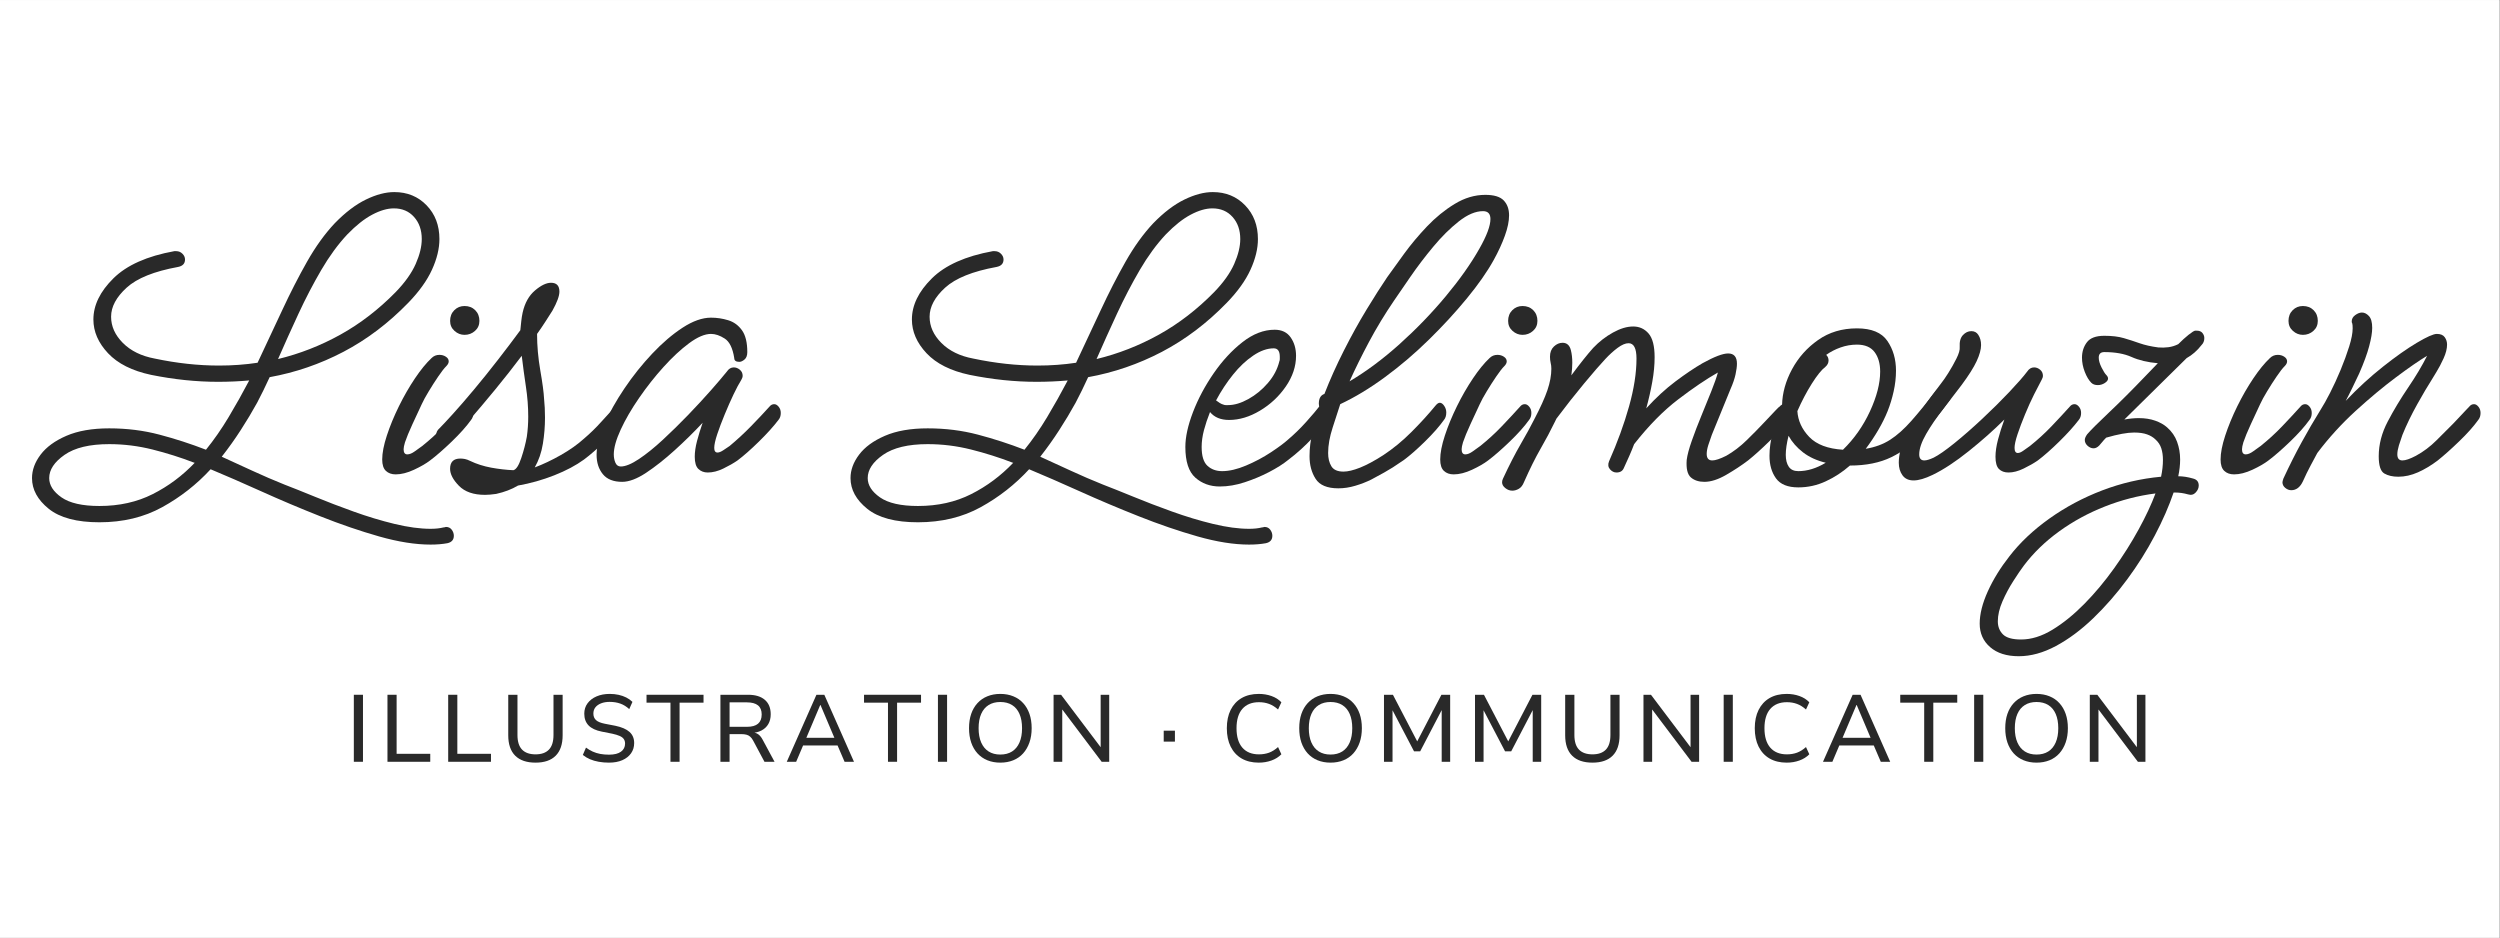 <svg xmlns="http://www.w3.org/2000/svg" xmlns:xlink="http://www.w3.org/1999/xlink" width="1333" viewBox="0 0 999.75 375" height="500" preserveAspectRatio="xMidYMid meet"><rect x="0" y="0" width="999.75" height="375" fill="#808080" stroke="none"/><defs><g></g><clipPath id="effc646d3b"><path d="M 0 0.047 L 999.5 0.047 L 999.5 374.953 L 0 374.953 Z M 0 0.047 " clip-rule="nonzero"></path></clipPath></defs><g clip-path="url(#effc646d3b)"><path fill="#ffffff" d="M 0 0.047 L 999.5 0.047 L 999.5 374.953 L 0 374.953 Z M 0 0.047 " fill-opacity="1" fill-rule="nonzero"></path><path fill="#ffffff" d="M 0 0.047 L 999.5 0.047 L 999.5 374.953 L 0 374.953 Z M 0 0.047 " fill-opacity="1" fill-rule="nonzero"></path></g><g fill="#292929" fill-opacity="1"><g transform="translate(3.318, 191.751)"><g><path d="M 168.875 26.031 C 162.801 26.031 155.953 24.945 148.328 22.781 C 140.703 20.613 132.828 17.914 124.703 14.688 C 116.578 11.469 108.734 8.148 101.172 4.734 C 93.609 1.328 86.852 -1.613 80.906 -4.094 C 75.32 1.977 68.875 7.031 61.562 11.062 C 54.25 15.094 45.879 17.109 36.453 17.109 C 27.398 17.109 20.641 15.312 16.172 11.719 C 11.711 8.125 9.484 4.031 9.484 -0.562 C 9.484 -3.781 10.629 -6.906 12.922 -9.938 C 15.211 -12.977 18.648 -15.488 23.234 -17.469 C 27.828 -19.457 33.535 -20.453 40.359 -20.453 C 47.422 -20.453 54.113 -19.613 60.438 -17.938 C 66.77 -16.27 72.973 -14.258 79.047 -11.906 C 82.266 -15.875 85.301 -20.242 88.156 -25.016 C 91.008 -29.785 93.738 -34.648 96.344 -39.609 C 92.25 -39.242 88.094 -39.062 83.875 -39.062 C 75.195 -39.062 66.27 -39.988 57.094 -41.844 C 49.531 -43.457 43.797 -46.336 39.891 -50.484 C 35.984 -54.641 34.031 -59.141 34.031 -63.984 C 34.031 -69.68 36.695 -75.164 42.031 -80.438 C 47.363 -85.707 55.484 -89.332 66.391 -91.312 L 67.141 -91.312 C 68.129 -91.312 68.961 -90.969 69.641 -90.281 C 70.328 -89.602 70.672 -88.832 70.672 -87.969 C 70.672 -86.352 69.742 -85.363 67.891 -85 C 58.336 -83.258 51.484 -80.5 47.328 -76.719 C 43.18 -72.938 41.109 -69.062 41.109 -65.094 C 41.109 -61.25 42.688 -57.742 45.844 -54.578 C 49.008 -51.422 53.254 -49.348 58.578 -48.359 C 67.391 -46.492 75.945 -45.562 84.25 -45.562 C 89.582 -45.562 94.727 -45.938 99.688 -46.688 C 103.031 -53.75 106.312 -60.75 109.531 -67.688 C 112.758 -74.633 116.078 -81.113 119.484 -87.125 C 122.898 -93.145 126.594 -98.266 130.562 -102.484 C 134.781 -106.816 138.93 -109.973 143.016 -111.953 C 147.109 -113.941 150.891 -114.938 154.359 -114.938 C 159.566 -114.938 163.875 -113.172 167.281 -109.641 C 170.695 -106.109 172.406 -101.613 172.406 -96.156 C 172.406 -92.312 171.41 -88.219 169.422 -83.875 C 167.441 -79.539 164.285 -75.141 159.953 -70.672 C 152.016 -62.492 143.363 -55.953 134 -51.047 C 124.633 -46.148 114.805 -42.773 104.516 -40.922 C 103.648 -39.055 102.812 -37.285 102 -35.609 C 101.195 -33.941 100.363 -32.301 99.5 -30.688 C 97.52 -27.094 95.348 -23.469 92.984 -19.812 C 90.629 -16.156 88.086 -12.586 85.359 -9.109 C 89.453 -7.254 93.578 -5.363 97.734 -3.438 C 101.891 -1.52 106.133 0.305 110.469 2.047 C 113.695 3.285 117.727 4.895 122.562 6.875 C 127.395 8.863 132.57 10.848 138.094 12.828 C 143.613 14.816 149.066 16.461 154.453 17.766 C 159.848 19.066 164.656 19.719 168.875 19.719 C 170.852 19.719 172.586 19.531 174.078 19.156 C 174.328 19.156 174.516 19.125 174.641 19.062 C 174.766 19 174.891 18.969 175.016 18.969 C 176.004 18.969 176.773 19.336 177.328 20.078 C 177.891 20.828 178.172 21.633 178.172 22.5 C 178.172 24.113 177.301 25.109 175.562 25.484 C 173.582 25.848 171.352 26.031 168.875 26.031 Z M 135.578 -98.016 C 131.859 -94.047 128.383 -89.301 125.156 -83.781 C 121.938 -78.27 118.898 -72.441 116.047 -66.297 C 113.203 -60.16 110.477 -54.117 107.875 -48.172 C 116.551 -50.273 124.859 -53.523 132.797 -57.922 C 140.734 -62.328 148.109 -68.004 154.922 -74.953 C 158.641 -78.797 161.305 -82.547 162.922 -86.203 C 164.535 -89.859 165.344 -93.176 165.344 -96.156 C 165.344 -99.75 164.316 -102.691 162.266 -104.984 C 160.223 -107.273 157.531 -108.422 154.188 -108.422 C 151.582 -108.422 148.695 -107.582 145.531 -105.906 C 142.375 -104.238 139.055 -101.609 135.578 -98.016 Z M 16.359 -0.562 C 16.359 2.289 18 4.863 21.281 7.156 C 24.57 9.445 29.629 10.594 36.453 10.594 C 44.391 10.594 51.488 9.008 57.75 5.844 C 64.008 2.688 69.617 -1.492 74.578 -6.703 L 74.391 -6.703 C 68.93 -8.805 63.348 -10.57 57.641 -12 C 51.941 -13.426 46.18 -14.141 40.359 -14.141 C 32.547 -14.141 26.594 -12.711 22.5 -9.859 C 18.406 -7.004 16.359 -3.906 16.359 -0.562 Z M 16.359 -0.562 "></path></g></g></g><g fill="#292929" fill-opacity="1"><g transform="translate(137.594, 191.751)"><g><path d="M 48.172 -57.844 C 46.68 -57.844 45.348 -58.367 44.172 -59.422 C 42.992 -60.473 42.406 -61.805 42.406 -63.422 C 42.406 -65.16 42.961 -66.586 44.078 -67.703 C 45.191 -68.816 46.555 -69.375 48.172 -69.375 C 49.91 -69.375 51.336 -68.816 52.453 -67.703 C 53.566 -66.586 54.125 -65.16 54.125 -63.422 C 54.125 -61.805 53.535 -60.473 52.359 -59.422 C 51.18 -58.367 49.785 -57.844 48.172 -57.844 Z M 20.641 -2.047 C 19.023 -2.047 17.723 -2.508 16.734 -3.438 C 15.742 -4.363 15.25 -5.883 15.25 -8 C 15.25 -10.602 15.867 -13.797 17.109 -17.578 C 18.348 -21.359 19.957 -25.266 21.938 -29.297 C 23.926 -33.328 26.066 -37.047 28.359 -40.453 C 30.648 -43.859 32.852 -46.555 34.969 -48.547 C 35.832 -49.41 36.883 -49.844 38.125 -49.844 C 39.113 -49.844 39.977 -49.594 40.719 -49.094 C 41.469 -48.602 41.844 -47.984 41.844 -47.234 C 41.844 -46.617 41.535 -46 40.922 -45.375 C 40.047 -44.508 38.957 -43.113 37.656 -41.188 C 36.352 -39.27 35.082 -37.285 33.844 -35.234 C 32.602 -33.191 31.676 -31.488 31.062 -30.125 C 29.945 -27.77 28.707 -25.102 27.344 -22.125 C 25.977 -19.156 24.984 -16.738 24.359 -14.875 C 23.992 -13.633 23.812 -12.707 23.812 -12.094 C 23.812 -10.727 24.305 -10.047 25.297 -10.047 C 26.16 -10.047 27.148 -10.445 28.266 -11.25 C 29.379 -12.062 30.375 -12.773 31.25 -13.391 C 34.344 -15.867 37.223 -18.504 39.891 -21.297 C 42.555 -24.086 45.004 -26.723 47.234 -29.203 C 47.734 -29.816 48.352 -30.125 49.094 -30.125 C 49.719 -30.125 50.305 -29.781 50.859 -29.094 C 51.422 -28.414 51.703 -27.582 51.703 -26.594 C 51.703 -25.477 51.395 -24.551 50.781 -23.812 C 48.914 -21.207 46.336 -18.32 43.047 -15.156 C 39.766 -12 36.883 -9.488 34.406 -7.625 C 32.789 -6.383 30.648 -5.145 27.984 -3.906 C 25.316 -2.664 22.867 -2.047 20.641 -2.047 Z M 20.641 -2.047 "></path></g></g></g><g fill="#292929" fill-opacity="1"><g transform="translate(171.256, 191.751)"><g><path d="M 22.688 6.141 C 18.102 6.141 14.629 4.93 12.266 2.516 C 9.91 0.098 8.734 -2.164 8.734 -4.281 C 8.734 -7.008 10.098 -8.375 12.828 -8.375 C 13.453 -8.375 14.07 -8.312 14.688 -8.188 C 15.312 -8.062 15.992 -7.812 16.734 -7.438 C 19.336 -6.195 22.156 -5.297 25.188 -4.734 C 28.227 -4.18 31.176 -3.844 34.031 -3.719 C 35.145 -3.969 36.195 -5.578 37.188 -8.547 C 38.188 -11.523 38.93 -14.379 39.422 -17.109 C 39.797 -19.711 39.984 -22.379 39.984 -25.109 C 39.984 -29.078 39.672 -33.102 39.047 -37.188 C 38.43 -41.281 37.879 -45.375 37.391 -49.469 C 34.035 -45.008 30.5 -40.516 26.781 -35.984 C 23.062 -31.461 19.586 -27.344 16.359 -23.625 C 13.141 -19.906 10.414 -17.051 8.188 -15.062 C 7.688 -14.57 7.066 -14.328 6.328 -14.328 C 5.453 -14.328 4.703 -14.664 4.078 -15.344 C 3.461 -16.02 3.156 -16.797 3.156 -17.672 C 3.156 -18.785 3.594 -19.711 4.469 -20.453 C 5.582 -21.566 7.379 -23.488 9.859 -26.219 C 12.336 -28.945 15.156 -32.203 18.312 -35.984 C 21.477 -39.766 24.672 -43.734 27.891 -47.891 C 31.117 -52.047 34.098 -55.984 36.828 -59.703 C 36.953 -60.941 37.078 -62.148 37.203 -63.328 C 37.328 -64.504 37.508 -65.648 37.75 -66.766 C 38.625 -70.609 40.27 -73.551 42.688 -75.594 C 45.102 -77.645 47.238 -78.672 49.094 -78.672 C 51.332 -78.672 52.453 -77.492 52.453 -75.141 C 52.453 -73.398 51.52 -70.859 49.656 -67.516 C 48.789 -66.148 47.859 -64.691 46.859 -63.141 C 45.867 -61.586 44.754 -59.945 43.516 -58.219 C 43.516 -53.5 43.945 -48.629 44.812 -43.609 C 45.688 -38.586 46.188 -34.836 46.312 -32.359 C 46.438 -31.117 46.531 -29.879 46.594 -28.641 C 46.656 -27.398 46.688 -26.098 46.688 -24.734 C 46.688 -21.266 46.406 -17.789 45.844 -14.312 C 45.289 -10.844 44.207 -7.68 42.594 -4.828 C 45.938 -6.078 49.406 -7.723 53 -9.766 C 56.602 -11.805 59.707 -14.004 62.312 -16.359 C 64.789 -18.473 67.082 -20.707 69.188 -23.062 C 71.289 -25.414 73.273 -27.586 75.141 -29.578 C 75.629 -30.191 76.25 -30.5 77 -30.5 C 77.613 -30.5 78.195 -30.156 78.75 -29.469 C 79.312 -28.789 79.594 -27.957 79.594 -26.969 C 79.594 -25.852 79.285 -24.922 78.672 -24.172 C 76.805 -21.566 74.234 -18.68 70.953 -15.516 C 67.672 -12.359 64.789 -9.852 62.312 -8 C 59.082 -5.645 55.109 -3.535 50.391 -1.672 C 45.68 0.18 40.848 1.547 35.891 2.422 C 33.41 3.91 30.5 5.023 27.156 5.766 C 26.289 5.891 25.484 5.984 24.734 6.047 C 23.992 6.109 23.312 6.141 22.688 6.141 Z M 22.688 6.141 "></path></g></g></g><g fill="#292929" fill-opacity="1"><g transform="translate(232.814, 191.751)"><g><path d="M 16 0.938 C 12.52 0.938 9.941 -0.082 8.266 -2.125 C 6.598 -4.176 5.766 -6.754 5.766 -9.859 C 5.766 -13.328 6.785 -17.383 8.828 -22.031 C 10.879 -26.688 13.578 -31.492 16.922 -36.453 C 20.273 -41.41 23.961 -46.023 27.984 -50.297 C 32.016 -54.578 36.078 -58.051 40.172 -60.719 C 44.266 -63.383 48.047 -64.719 51.516 -64.719 C 53.867 -64.719 56.16 -64.375 58.391 -63.688 C 60.629 -63.008 62.461 -61.676 63.891 -59.688 C 65.316 -57.707 66.031 -54.797 66.031 -50.953 C 66.031 -49.586 65.656 -48.594 64.906 -47.969 C 64.164 -47.352 63.484 -47.047 62.859 -47.047 C 61.492 -47.047 60.812 -47.547 60.812 -48.547 C 60.195 -52.516 58.926 -55.117 57 -56.359 C 55.082 -57.598 53.254 -58.219 51.516 -58.219 C 49.035 -58.219 46.117 -56.977 42.766 -54.5 C 39.422 -52.02 36.016 -48.859 32.547 -45.016 C 29.078 -41.172 25.82 -37.047 22.781 -32.641 C 19.738 -28.234 17.285 -24.016 15.422 -19.984 C 13.566 -15.961 12.641 -12.648 12.641 -10.047 C 12.641 -8.805 12.859 -7.688 13.297 -6.688 C 13.734 -5.695 14.445 -5.203 15.438 -5.203 C 17.289 -5.203 19.707 -6.191 22.688 -8.172 C 25.664 -10.16 28.859 -12.734 32.266 -15.891 C 35.68 -19.055 39.062 -22.375 42.406 -25.844 C 45.75 -29.32 48.785 -32.609 51.516 -35.703 C 54.242 -38.805 56.352 -41.285 57.844 -43.141 C 58.582 -44.266 59.508 -44.828 60.625 -44.828 C 61.5 -44.828 62.305 -44.516 63.047 -43.891 C 63.797 -43.273 64.172 -42.469 64.172 -41.469 C 64.172 -40.977 63.984 -40.422 63.609 -39.797 C 62.742 -38.43 61.719 -36.508 60.531 -34.031 C 59.352 -31.551 58.176 -28.883 57 -26.031 C 55.82 -23.188 54.828 -20.551 54.016 -18.125 C 53.211 -15.707 52.812 -13.879 52.812 -12.641 C 52.812 -11.398 53.25 -10.781 54.125 -10.781 C 54.738 -10.781 55.508 -11.086 56.438 -11.703 C 57.375 -12.328 58.211 -12.891 58.953 -13.391 C 61.93 -15.867 64.785 -18.504 67.516 -21.297 C 70.242 -24.086 72.723 -26.723 74.953 -29.203 C 75.453 -29.816 76.07 -30.125 76.812 -30.125 C 77.426 -30.125 78.016 -29.781 78.578 -29.094 C 79.141 -28.414 79.422 -27.582 79.422 -26.594 C 79.422 -25.477 79.109 -24.551 78.484 -23.812 C 76.504 -21.207 73.898 -18.32 70.672 -15.156 C 67.453 -12 64.602 -9.488 62.125 -7.625 C 60.508 -6.508 58.613 -5.426 56.438 -4.375 C 54.27 -3.32 52.195 -2.797 50.219 -2.797 C 48.727 -2.797 47.488 -3.258 46.5 -4.188 C 45.508 -5.113 45.016 -6.754 45.016 -9.109 C 45.016 -10.973 45.32 -13.082 45.938 -15.438 C 46.562 -17.789 47.305 -20.207 48.172 -22.688 C 44.703 -18.969 40.984 -15.312 37.016 -11.719 C 33.047 -8.125 29.234 -5.113 25.578 -2.688 C 21.922 -0.27 18.727 0.938 16 0.938 Z M 16 0.938 "></path></g></g></g><g fill="#292929" fill-opacity="1"><g transform="translate(294.187, 191.751)"><g></g></g></g><g fill="#292929" fill-opacity="1"><g transform="translate(330.638, 191.751)"><g><path d="M 168.875 26.031 C 162.801 26.031 155.953 24.945 148.328 22.781 C 140.703 20.613 132.828 17.914 124.703 14.688 C 116.578 11.469 108.734 8.148 101.172 4.734 C 93.609 1.328 86.852 -1.613 80.906 -4.094 C 75.32 1.977 68.875 7.031 61.562 11.062 C 54.25 15.094 45.879 17.109 36.453 17.109 C 27.398 17.109 20.641 15.312 16.172 11.719 C 11.711 8.125 9.484 4.031 9.484 -0.562 C 9.484 -3.781 10.629 -6.906 12.922 -9.938 C 15.211 -12.977 18.648 -15.488 23.234 -17.469 C 27.828 -19.457 33.535 -20.453 40.359 -20.453 C 47.422 -20.453 54.113 -19.613 60.438 -17.938 C 66.77 -16.27 72.973 -14.258 79.047 -11.906 C 82.266 -15.875 85.301 -20.242 88.156 -25.016 C 91.008 -29.785 93.738 -34.648 96.344 -39.609 C 92.25 -39.242 88.094 -39.062 83.875 -39.062 C 75.195 -39.062 66.27 -39.988 57.094 -41.844 C 49.531 -43.457 43.797 -46.336 39.891 -50.484 C 35.984 -54.641 34.031 -59.141 34.031 -63.984 C 34.031 -69.68 36.695 -75.164 42.031 -80.438 C 47.363 -85.707 55.484 -89.332 66.391 -91.312 L 67.141 -91.312 C 68.129 -91.312 68.961 -90.969 69.641 -90.281 C 70.328 -89.602 70.672 -88.832 70.672 -87.969 C 70.672 -86.352 69.742 -85.363 67.891 -85 C 58.336 -83.258 51.484 -80.5 47.328 -76.719 C 43.18 -72.938 41.109 -69.062 41.109 -65.094 C 41.109 -61.25 42.688 -57.742 45.844 -54.578 C 49.008 -51.422 53.254 -49.348 58.578 -48.359 C 67.391 -46.492 75.945 -45.562 84.25 -45.562 C 89.582 -45.562 94.727 -45.938 99.688 -46.688 C 103.031 -53.75 106.312 -60.75 109.531 -67.688 C 112.758 -74.633 116.078 -81.113 119.484 -87.125 C 122.898 -93.145 126.594 -98.266 130.562 -102.484 C 134.781 -106.816 138.93 -109.973 143.016 -111.953 C 147.109 -113.941 150.891 -114.938 154.359 -114.938 C 159.566 -114.938 163.875 -113.172 167.281 -109.641 C 170.695 -106.109 172.406 -101.613 172.406 -96.156 C 172.406 -92.312 171.41 -88.219 169.422 -83.875 C 167.441 -79.539 164.285 -75.141 159.953 -70.672 C 152.016 -62.492 143.363 -55.953 134 -51.047 C 124.633 -46.148 114.805 -42.773 104.516 -40.922 C 103.648 -39.055 102.812 -37.285 102 -35.609 C 101.195 -33.941 100.363 -32.301 99.5 -30.688 C 97.52 -27.094 95.348 -23.469 92.984 -19.812 C 90.629 -16.156 88.086 -12.586 85.359 -9.109 C 89.453 -7.254 93.578 -5.363 97.734 -3.438 C 101.891 -1.52 106.133 0.305 110.469 2.047 C 113.695 3.285 117.727 4.895 122.562 6.875 C 127.395 8.863 132.57 10.848 138.094 12.828 C 143.613 14.816 149.066 16.461 154.453 17.766 C 159.848 19.066 164.656 19.719 168.875 19.719 C 170.852 19.719 172.586 19.531 174.078 19.156 C 174.328 19.156 174.516 19.125 174.641 19.062 C 174.766 19 174.891 18.969 175.016 18.969 C 176.004 18.969 176.773 19.336 177.328 20.078 C 177.891 20.828 178.172 21.633 178.172 22.5 C 178.172 24.113 177.301 25.109 175.562 25.484 C 173.582 25.848 171.352 26.031 168.875 26.031 Z M 135.578 -98.016 C 131.859 -94.047 128.383 -89.301 125.156 -83.781 C 121.938 -78.27 118.898 -72.441 116.047 -66.297 C 113.203 -60.16 110.477 -54.117 107.875 -48.172 C 116.551 -50.273 124.859 -53.523 132.797 -57.922 C 140.734 -62.328 148.109 -68.004 154.922 -74.953 C 158.641 -78.797 161.305 -82.547 162.922 -86.203 C 164.535 -89.859 165.344 -93.176 165.344 -96.156 C 165.344 -99.75 164.316 -102.691 162.266 -104.984 C 160.223 -107.273 157.531 -108.422 154.188 -108.422 C 151.582 -108.422 148.695 -107.582 145.531 -105.906 C 142.375 -104.238 139.055 -101.609 135.578 -98.016 Z M 16.359 -0.562 C 16.359 2.289 18 4.863 21.281 7.156 C 24.57 9.445 29.629 10.594 36.453 10.594 C 44.391 10.594 51.488 9.008 57.75 5.844 C 64.008 2.688 69.617 -1.492 74.578 -6.703 L 74.391 -6.703 C 68.93 -8.805 63.348 -10.57 57.641 -12 C 51.941 -13.426 46.18 -14.141 40.359 -14.141 C 32.547 -14.141 26.594 -12.711 22.5 -9.859 C 18.406 -7.004 16.359 -3.906 16.359 -0.562 Z M 16.359 -0.562 "></path></g></g></g><g fill="#292929" fill-opacity="1"><g transform="translate(464.914, 191.751)"><g><path d="M 22.875 2.797 C 19.031 2.797 15.773 1.617 13.109 -0.734 C 10.441 -3.098 9.109 -7.191 9.109 -13.016 C 9.109 -16.984 10.129 -21.633 12.172 -26.969 C 14.223 -32.301 16.984 -37.477 20.453 -42.5 C 23.93 -47.52 27.773 -51.672 31.984 -54.953 C 36.203 -58.242 40.484 -59.891 44.828 -59.891 C 47.672 -59.891 49.805 -58.863 51.234 -56.812 C 52.66 -54.77 53.375 -52.32 53.375 -49.469 C 53.375 -45.25 52.008 -41.156 49.281 -37.188 C 46.551 -33.227 43.109 -30.008 38.953 -27.531 C 34.805 -25.051 30.688 -23.812 26.594 -23.812 C 23.25 -23.812 20.707 -24.863 18.969 -26.969 C 17.977 -24.488 17.172 -22.07 16.547 -19.719 C 15.93 -17.363 15.625 -15.129 15.625 -13.016 C 15.625 -9.422 16.395 -6.91 17.938 -5.484 C 19.488 -4.055 21.445 -3.344 23.812 -3.344 C 26.656 -3.344 29.844 -4.086 33.375 -5.578 C 36.914 -7.066 40.234 -8.832 43.328 -10.875 C 46.43 -12.926 48.727 -14.633 50.219 -16 C 52.695 -18.102 55.082 -20.426 57.375 -22.969 C 59.664 -25.508 61.68 -27.895 63.422 -30.125 C 64.035 -30.875 64.719 -31.25 65.469 -31.25 C 66.207 -31.25 66.852 -30.906 67.406 -30.219 C 67.969 -29.539 68.25 -28.707 68.25 -27.719 C 68.25 -26.844 67.941 -25.973 67.328 -25.109 C 65.336 -22.629 62.883 -19.805 59.969 -16.641 C 57.062 -13.484 53.812 -10.539 50.219 -7.812 C 48.227 -6.195 45.68 -4.582 42.578 -2.969 C 39.484 -1.363 36.234 -0.004 32.828 1.109 C 29.422 2.234 26.102 2.797 22.875 2.797 Z M 26.219 -29.75 C 28.695 -29.75 31.395 -30.555 34.312 -32.172 C 37.227 -33.785 39.832 -35.926 42.125 -38.594 C 44.414 -41.258 45.938 -44.141 46.688 -47.234 C 46.812 -47.484 46.875 -47.797 46.875 -48.172 C 46.875 -48.547 46.875 -48.852 46.875 -49.094 C 46.875 -51.332 46.066 -52.453 44.453 -52.453 C 41.848 -52.453 39.117 -51.488 36.266 -49.562 C 33.41 -47.645 30.711 -45.102 28.172 -41.938 C 25.629 -38.781 23.367 -35.344 21.391 -31.625 C 21.879 -31.25 22.375 -30.906 22.875 -30.594 C 23.375 -30.281 23.867 -30.062 24.359 -29.938 C 24.609 -29.812 24.922 -29.75 25.297 -29.75 C 25.672 -29.75 25.977 -29.75 26.219 -29.75 Z M 26.219 -29.75 "></path></g></g></g><g fill="#292929" fill-opacity="1"><g transform="translate(514.384, 191.751)"><g><path d="M 20.828 3.531 C 16.367 3.531 13.332 2.258 11.719 -0.281 C 10.102 -2.82 9.297 -5.828 9.297 -9.297 C 9.297 -12.523 9.695 -15.781 10.5 -19.062 C 11.312 -22.344 12.086 -25.102 12.828 -27.344 C 12.953 -27.832 13.141 -28.328 13.391 -28.828 C 13.141 -29.203 13.016 -29.695 13.016 -30.312 C 13.016 -32.426 13.758 -33.727 15.25 -34.219 C 17.477 -39.926 20.082 -45.723 23.062 -51.609 C 26.039 -57.492 29.078 -62.977 32.172 -68.062 C 35.273 -73.156 38.004 -77.438 40.359 -80.906 C 42.211 -83.508 44.473 -86.641 47.141 -90.297 C 49.805 -93.953 52.844 -97.578 56.25 -101.172 C 59.664 -104.766 63.359 -107.77 67.328 -110.188 C 71.297 -112.613 75.383 -113.828 79.594 -113.828 C 83.07 -113.828 85.523 -113.082 86.953 -111.594 C 88.379 -110.102 89.094 -108.117 89.094 -105.641 C 89.094 -103.285 88.531 -100.555 87.406 -97.453 C 86.289 -94.359 84.805 -91.133 82.953 -87.781 C 80.348 -83.07 76.75 -77.926 72.156 -72.344 C 67.57 -66.77 62.488 -61.254 56.906 -55.797 C 51.332 -50.336 45.504 -45.375 39.422 -40.906 C 33.348 -36.445 27.398 -32.852 21.578 -30.125 C 20.828 -27.77 19.832 -24.703 18.594 -20.922 C 17.352 -17.141 16.734 -13.695 16.734 -10.594 C 16.734 -8.488 17.164 -6.723 18.031 -5.297 C 18.906 -3.867 20.52 -3.156 22.875 -3.156 C 24.613 -3.156 26.816 -3.68 29.484 -4.734 C 32.148 -5.797 35.219 -7.441 38.688 -9.672 C 42.656 -12.273 46.438 -15.375 50.031 -18.969 C 53.625 -22.562 56.848 -26.098 59.703 -29.578 C 60.316 -30.316 60.875 -30.688 61.375 -30.688 C 62 -30.688 62.586 -30.281 63.141 -29.469 C 63.703 -28.664 63.984 -27.77 63.984 -26.781 C 63.984 -25.539 63.672 -24.551 63.047 -23.812 C 61.191 -21.207 58.68 -18.352 55.516 -15.25 C 52.359 -12.145 49.535 -9.664 47.047 -7.812 C 45.805 -6.945 44.316 -5.953 42.578 -4.828 C 40.848 -3.711 38 -2.102 34.031 0 C 32.051 0.988 29.91 1.82 27.609 2.5 C 25.316 3.188 23.055 3.531 20.828 3.531 Z M 43.141 -71.609 C 39.422 -66.148 36.07 -60.629 33.094 -55.047 C 30.125 -49.473 27.523 -44.207 25.297 -39.25 C 31.992 -43.207 38.688 -48.191 45.375 -54.203 C 52.07 -60.223 58.207 -66.582 63.781 -73.281 C 69.363 -79.977 73.832 -86.301 77.188 -92.25 C 80.156 -97.457 81.641 -101.426 81.641 -104.156 C 81.641 -106.258 80.648 -107.312 78.672 -107.312 C 75.691 -107.312 72.469 -105.945 69 -103.219 C 65.531 -100.488 62.117 -97.109 58.766 -93.078 C 55.422 -89.055 52.383 -85.062 49.656 -81.094 C 46.926 -77.125 44.754 -73.961 43.141 -71.609 Z M 43.141 -71.609 "></path></g></g></g><g fill="#292929" fill-opacity="1"><g transform="translate(560.693, 191.751)"><g><path d="M 48.172 -57.844 C 46.68 -57.844 45.348 -58.367 44.172 -59.422 C 42.992 -60.473 42.406 -61.805 42.406 -63.422 C 42.406 -65.16 42.961 -66.586 44.078 -67.703 C 45.191 -68.816 46.555 -69.375 48.172 -69.375 C 49.91 -69.375 51.336 -68.816 52.453 -67.703 C 53.566 -66.586 54.125 -65.16 54.125 -63.422 C 54.125 -61.805 53.535 -60.473 52.359 -59.422 C 51.18 -58.367 49.785 -57.844 48.172 -57.844 Z M 20.641 -2.047 C 19.023 -2.047 17.723 -2.508 16.734 -3.438 C 15.742 -4.363 15.25 -5.883 15.25 -8 C 15.25 -10.602 15.867 -13.797 17.109 -17.578 C 18.348 -21.359 19.957 -25.266 21.938 -29.297 C 23.926 -33.328 26.066 -37.047 28.359 -40.453 C 30.648 -43.859 32.852 -46.555 34.969 -48.547 C 35.832 -49.41 36.883 -49.844 38.125 -49.844 C 39.113 -49.844 39.977 -49.594 40.719 -49.094 C 41.469 -48.602 41.844 -47.984 41.844 -47.234 C 41.844 -46.617 41.535 -46 40.922 -45.375 C 40.047 -44.508 38.957 -43.113 37.656 -41.188 C 36.352 -39.27 35.082 -37.285 33.844 -35.234 C 32.602 -33.191 31.676 -31.488 31.062 -30.125 C 29.945 -27.77 28.707 -25.102 27.344 -22.125 C 25.977 -19.156 24.984 -16.738 24.359 -14.875 C 23.992 -13.633 23.812 -12.707 23.812 -12.094 C 23.812 -10.727 24.305 -10.047 25.297 -10.047 C 26.16 -10.047 27.148 -10.445 28.266 -11.25 C 29.379 -12.062 30.375 -12.773 31.25 -13.391 C 34.344 -15.867 37.223 -18.504 39.891 -21.297 C 42.555 -24.086 45.004 -26.723 47.234 -29.203 C 47.734 -29.816 48.352 -30.125 49.094 -30.125 C 49.719 -30.125 50.305 -29.781 50.859 -29.094 C 51.422 -28.414 51.703 -27.582 51.703 -26.594 C 51.703 -25.477 51.395 -24.551 50.781 -23.812 C 48.914 -21.207 46.336 -18.32 43.047 -15.156 C 39.766 -12 36.883 -9.488 34.406 -7.625 C 32.789 -6.383 30.648 -5.145 27.984 -3.906 C 25.316 -2.664 22.867 -2.047 20.641 -2.047 Z M 20.641 -2.047 "></path></g></g></g><g fill="#292929" fill-opacity="1"><g transform="translate(594.354, 191.751)"><g><path d="M 10.422 4.469 C 9.422 4.469 8.488 4.125 7.625 3.438 C 6.758 2.758 6.328 1.984 6.328 1.109 C 6.328 0.867 6.359 0.625 6.422 0.375 C 6.484 0.125 6.578 -0.125 6.703 -0.375 C 9.18 -5.707 11.535 -10.297 13.766 -14.141 C 15.992 -17.984 17.789 -21.266 19.156 -23.984 C 21.633 -28.703 23.398 -32.609 24.453 -35.703 C 25.504 -38.805 26.031 -41.66 26.031 -44.266 C 26.031 -45.129 25.938 -45.93 25.75 -46.672 C 25.57 -47.422 25.484 -48.227 25.484 -49.094 C 25.484 -50.832 26.008 -52.195 27.062 -53.188 C 28.113 -54.176 29.258 -54.672 30.5 -54.672 C 32.238 -54.672 33.352 -53.68 33.844 -51.703 C 34.219 -50.211 34.406 -48.539 34.406 -46.688 C 34.406 -45.938 34.375 -45.129 34.312 -44.266 C 34.25 -43.398 34.156 -42.531 34.031 -41.656 C 35.77 -44.008 37.383 -46.117 38.875 -47.984 C 40.363 -49.848 41.664 -51.398 42.781 -52.641 C 45.133 -55.117 47.766 -57.16 50.672 -58.766 C 53.586 -60.379 56.285 -61.188 58.766 -61.188 C 61.242 -61.188 63.289 -60.254 64.906 -58.391 C 66.52 -56.535 67.328 -53.375 67.328 -48.906 C 67.328 -45.812 67.016 -42.523 66.391 -39.047 C 65.773 -35.578 64.973 -32.047 63.984 -28.453 C 67.828 -32.672 71.727 -36.266 75.688 -39.234 C 79.656 -42.211 83.254 -44.633 86.484 -46.5 C 91.191 -49.102 94.602 -50.406 96.719 -50.406 C 99.07 -50.406 100.25 -49.039 100.25 -46.312 C 100.25 -45.195 100.062 -43.77 99.688 -42.031 C 99.312 -40.289 98.629 -38.305 97.641 -36.078 L 90.203 -17.859 C 89.703 -16.492 89.234 -15.129 88.797 -13.766 C 88.367 -12.398 88.156 -11.223 88.156 -10.234 C 88.156 -8.492 88.898 -7.625 90.391 -7.625 C 91.629 -7.625 93.488 -8.242 95.969 -9.484 C 98.82 -11.098 101.551 -13.176 104.156 -15.719 C 106.758 -18.258 108.926 -20.457 110.656 -22.312 C 110.781 -22.438 111.367 -23.055 112.422 -24.172 C 113.484 -25.297 114.539 -26.414 115.594 -27.531 C 116.645 -28.645 117.234 -29.203 117.359 -29.203 C 117.848 -29.816 118.469 -30.125 119.219 -30.125 C 119.832 -30.125 120.414 -29.781 120.969 -29.094 C 121.531 -28.414 121.812 -27.582 121.812 -26.594 C 121.812 -25.477 121.504 -24.551 120.891 -23.812 C 118.91 -21.207 116.336 -18.352 113.172 -15.25 C 110.004 -12.145 107.18 -9.602 104.703 -7.625 C 102.098 -5.645 99.18 -3.723 95.953 -1.859 C 92.734 0.004 89.828 0.938 87.234 0.938 C 84.992 0.938 83.191 0.348 81.828 -0.828 C 80.461 -2.016 79.906 -4.344 80.156 -7.812 C 80.406 -9.789 81.086 -12.359 82.203 -15.516 C 83.316 -18.68 84.586 -22 86.016 -25.469 C 87.441 -28.945 88.773 -32.234 90.016 -35.328 C 91.254 -38.43 92.125 -40.914 92.625 -42.781 C 88.031 -40.176 82.758 -36.609 76.812 -32.078 C 70.863 -27.555 64.973 -21.578 59.141 -14.141 C 58.523 -12.523 57.875 -10.941 57.188 -9.391 C 56.508 -7.836 55.797 -6.258 55.047 -4.656 C 54.555 -3.414 53.566 -2.797 52.078 -2.797 C 51.086 -2.797 50.219 -3.227 49.469 -4.094 C 48.727 -4.957 48.602 -6.008 49.094 -7.25 C 52.445 -14.812 55.113 -22.125 57.094 -29.188 C 59.082 -36.258 60.078 -42.648 60.078 -48.359 C 60.078 -52.453 59.02 -54.5 56.906 -54.5 C 55.664 -54.5 54.207 -53.879 52.531 -52.641 C 50.863 -51.398 49.223 -49.91 47.609 -48.172 C 45.629 -46.066 42.805 -42.812 39.141 -38.406 C 35.484 -34 31.797 -29.316 28.078 -24.359 L 27.344 -22.875 C 25.727 -19.531 23.863 -16.023 21.75 -12.359 C 19.645 -8.703 17.414 -4.211 15.062 1.109 C 14.57 2.348 13.891 3.219 13.016 3.719 C 12.148 4.219 11.285 4.469 10.422 4.469 Z M 10.422 4.469 "></path></g></g></g><g fill="#292929" fill-opacity="1"><g transform="translate(698.316, 191.751)"><g><path d="M 20.828 3.156 C 16.609 3.156 13.629 1.945 11.891 -0.469 C 10.16 -2.883 9.297 -5.891 9.297 -9.484 C 9.297 -12.461 9.758 -15.719 10.688 -19.25 C 11.625 -22.781 12.836 -26.281 14.328 -29.75 C 14.441 -34.594 15.77 -39.367 18.312 -44.078 C 20.852 -48.785 24.328 -52.688 28.734 -55.781 C 33.141 -58.883 38.316 -60.438 44.266 -60.438 C 50.086 -60.438 54.145 -58.766 56.438 -55.422 C 58.738 -52.078 59.891 -48.109 59.891 -43.516 C 59.891 -40.785 59.578 -38.023 58.953 -35.234 C 58.336 -32.453 57.535 -29.82 56.547 -27.344 C 55.547 -24.863 54.301 -22.352 52.812 -19.812 C 51.332 -17.27 49.66 -14.758 47.797 -12.281 C 51.516 -12.895 54.77 -14.098 57.562 -15.891 C 60.352 -17.691 63.172 -20.203 66.016 -23.422 C 68.867 -26.648 72.219 -30.742 76.062 -35.703 C 76.812 -36.578 77.617 -37.016 78.484 -37.016 C 79.473 -37.016 80.305 -36.703 80.984 -36.078 C 81.672 -35.461 82.016 -34.656 82.016 -33.656 C 82.016 -32.914 81.77 -32.238 81.281 -31.625 C 77.676 -26.656 74.047 -22.188 70.391 -18.219 C 66.734 -14.258 62.609 -11.16 58.016 -8.922 C 53.43 -6.691 47.914 -5.578 41.469 -5.578 C 38.5 -2.973 35.273 -0.867 31.797 0.734 C 28.328 2.348 24.672 3.156 20.828 3.156 Z M 31.625 -45.016 C 30.133 -43.891 28.332 -41.656 26.219 -38.312 C 24.113 -34.969 22.191 -31.312 20.453 -27.344 C 20.703 -23.5 22.285 -20.055 25.203 -17.016 C 28.117 -13.984 32.613 -12.281 38.688 -11.906 C 43.145 -16.238 46.738 -21.348 49.469 -27.234 C 52.195 -33.129 53.562 -38.43 53.562 -43.141 C 53.562 -46.367 52.816 -48.973 51.328 -50.953 C 49.836 -52.941 47.484 -53.938 44.266 -53.938 C 42.035 -53.938 39.863 -53.562 37.75 -52.812 C 35.645 -52.07 33.723 -51.082 31.984 -49.844 C 32.609 -49.219 32.922 -48.473 32.922 -47.609 C 32.922 -46.617 32.488 -45.754 31.625 -45.016 Z M 15.812 -9.859 C 15.812 -7.867 16.211 -6.285 17.016 -5.109 C 17.816 -3.93 19.086 -3.344 20.828 -3.344 C 24.422 -3.344 28.078 -4.461 31.797 -6.703 C 28.203 -7.566 25.164 -8.957 22.688 -10.875 C 20.207 -12.801 18.285 -15.004 16.922 -17.484 C 16.18 -14.504 15.812 -11.961 15.812 -9.859 Z M 15.812 -9.859 "></path></g></g></g><g fill="#292929" fill-opacity="1"><g transform="translate(756.527, 191.751)"><g><path d="M 8.734 0.375 C 6.754 0.375 5.27 -0.305 4.281 -1.672 C 3.289 -3.035 2.797 -4.711 2.797 -6.703 C 2.797 -9.922 3.66 -13.266 5.391 -16.734 C 7.129 -20.328 9.238 -23.922 11.719 -27.516 C 14.195 -31.117 16.926 -34.844 19.906 -38.688 C 20.52 -39.426 21.414 -40.723 22.594 -42.578 C 23.77 -44.441 24.852 -46.363 25.844 -48.344 C 26.844 -50.332 27.281 -51.883 27.156 -53 C 27.031 -55.113 27.461 -56.695 28.453 -57.75 C 29.441 -58.801 30.555 -59.328 31.797 -59.328 C 33.035 -59.328 33.969 -58.832 34.594 -57.844 C 35.332 -56.727 35.703 -55.363 35.703 -53.75 C 35.703 -52.008 35.113 -49.867 33.938 -47.328 C 32.758 -44.785 30.742 -41.594 27.891 -37.75 C 25.66 -34.781 23.211 -31.586 20.547 -28.172 C 17.879 -24.766 15.613 -21.445 13.75 -18.219 C 11.895 -15 10.969 -12.273 10.969 -10.047 C 10.969 -8.43 11.648 -7.625 13.016 -7.625 C 13.891 -7.625 15.129 -7.992 16.734 -8.734 C 18.723 -9.734 21.484 -11.656 25.016 -14.5 C 28.547 -17.352 32.266 -20.609 36.172 -24.266 C 40.078 -27.922 43.672 -31.484 46.953 -34.953 C 50.242 -38.43 52.633 -41.16 54.125 -43.141 C 54.863 -44.266 55.789 -44.828 56.906 -44.828 C 57.781 -44.828 58.586 -44.516 59.328 -43.891 C 60.066 -43.273 60.438 -42.469 60.438 -41.469 C 60.438 -40.977 60.254 -40.422 59.891 -39.797 C 59.141 -38.43 58.145 -36.508 56.906 -34.031 C 55.664 -31.551 54.457 -28.883 53.281 -26.031 C 52.102 -23.188 51.109 -20.551 50.297 -18.125 C 49.492 -15.707 49.094 -13.879 49.094 -12.641 C 49.094 -11.273 49.531 -10.594 50.406 -10.594 C 51.02 -10.594 51.789 -10.93 52.719 -11.609 C 53.656 -12.297 54.492 -12.891 55.234 -13.391 C 58.336 -15.867 61.223 -18.504 63.891 -21.297 C 66.555 -24.086 69.004 -26.723 71.234 -29.203 C 71.723 -29.816 72.344 -30.125 73.094 -30.125 C 73.707 -30.125 74.297 -29.781 74.859 -29.094 C 75.422 -28.414 75.703 -27.582 75.703 -26.594 C 75.703 -25.477 75.391 -24.551 74.766 -23.812 C 72.785 -21.207 70.18 -18.32 66.953 -15.156 C 63.734 -12 60.883 -9.488 58.406 -7.625 C 56.789 -6.508 54.895 -5.426 52.719 -4.375 C 50.551 -3.32 48.539 -2.797 46.688 -2.797 C 45.07 -2.797 43.797 -3.258 42.859 -4.188 C 41.93 -5.113 41.469 -6.754 41.469 -9.109 C 41.469 -11.098 41.805 -13.395 42.484 -16 C 43.172 -18.602 44.016 -21.266 45.016 -23.984 C 40.797 -19.773 36.051 -15.562 30.781 -11.344 C 25.508 -7.125 20.703 -3.961 16.359 -1.859 C 13.266 -0.367 10.723 0.375 8.734 0.375 Z M 8.734 0.375 "></path></g></g></g><g fill="#292929" fill-opacity="1"><g transform="translate(814.18, 191.751)"><g><path d="M -6.875 70.672 C -11.719 70.672 -15.531 69.461 -18.312 67.047 C -21.102 64.629 -22.5 61.5 -22.5 57.656 C -22.5 53.812 -21.414 49.5 -19.25 44.719 C -17.082 39.945 -14.195 35.27 -10.594 30.688 C -6.383 25.227 -1.055 20.203 5.391 15.609 C 11.836 11.023 18.875 7.273 26.5 4.359 C 34.125 1.453 41.969 -0.367 50.031 -1.109 C 50.531 -3.473 50.781 -5.707 50.781 -7.812 C 50.781 -9.551 50.562 -11.098 50.125 -12.453 C 49.688 -13.816 48.91 -15 47.797 -16 C 46.93 -16.863 45.816 -17.539 44.453 -18.031 C 43.086 -18.531 41.352 -18.781 39.25 -18.781 C 36.52 -18.781 32.797 -18.098 28.078 -16.734 C 27.461 -16.117 26.906 -15.5 26.406 -14.875 C 25.914 -14.258 25.547 -13.828 25.297 -13.578 C 24.547 -12.836 23.801 -12.469 23.062 -12.469 C 22.195 -12.469 21.391 -12.805 20.641 -13.484 C 19.898 -14.16 19.531 -14.938 19.531 -15.812 C 19.531 -16.426 19.836 -17.172 20.453 -18.047 C 21.816 -19.648 24.727 -22.562 29.188 -26.781 C 33.656 -31 38.492 -35.832 43.703 -41.281 L 48.734 -46.5 C 44.641 -46.863 41.133 -47.695 38.219 -49 C 35.301 -50.301 31.676 -50.953 27.344 -50.953 C 25.852 -50.953 25.109 -50.211 25.109 -48.734 C 25.109 -47.609 25.477 -46.301 26.219 -44.812 C 26.969 -43.332 27.586 -42.344 28.078 -41.844 C 28.578 -41.352 28.828 -40.859 28.828 -40.359 C 28.828 -39.734 28.391 -39.141 27.516 -38.578 C 26.648 -38.023 25.723 -37.75 24.734 -37.75 C 23.617 -37.75 22.75 -38.062 22.125 -38.688 C 21.133 -39.676 20.266 -41.129 19.516 -43.047 C 18.773 -44.973 18.406 -46.867 18.406 -48.734 C 18.406 -51.086 19.055 -53.129 20.359 -54.859 C 21.66 -56.598 23.988 -57.469 27.344 -57.469 C 30.438 -57.469 33.035 -57.156 35.141 -56.531 C 37.254 -55.914 39.363 -55.234 41.469 -54.484 C 43.582 -53.742 46.062 -53.188 48.906 -52.812 C 50.27 -52.695 51.633 -52.727 53 -52.906 C 54.363 -53.094 55.664 -53.5 56.906 -54.125 C 58.395 -55.613 59.758 -56.852 61 -57.844 C 62.238 -58.832 63.109 -59.391 63.609 -59.516 L 64.344 -59.516 C 65.344 -59.516 66.086 -59.203 66.578 -58.578 C 67.078 -57.961 67.328 -57.285 67.328 -56.547 C 67.328 -55.422 66.953 -54.488 66.203 -53.75 C 64.473 -51.52 62.492 -49.785 60.266 -48.547 L 35.344 -23.984 C 37.445 -24.359 39.367 -24.547 41.109 -24.547 C 43.586 -24.547 45.785 -24.203 47.703 -23.516 C 49.629 -22.836 51.211 -21.941 52.453 -20.828 C 54.305 -19.211 55.633 -17.289 56.438 -15.062 C 57.25 -12.832 57.656 -10.477 57.656 -8 C 57.656 -5.883 57.406 -3.648 56.906 -1.297 C 58.77 -1.297 60.754 -0.988 62.859 -0.375 C 64.348 0 65.094 0.93 65.094 2.422 C 65.094 3.41 64.688 4.336 63.875 5.203 C 63.07 6.078 62.051 6.328 60.812 5.953 C 59.945 5.703 59.078 5.516 58.203 5.391 C 57.336 5.266 56.41 5.203 55.422 5.203 C 55.297 5.203 55.172 5.203 55.047 5.203 C 53.191 10.66 50.68 16.395 47.516 22.406 C 44.359 28.426 40.672 34.285 36.453 39.984 C 32.234 45.691 27.707 50.867 22.875 55.516 C 18.039 60.16 13.082 63.848 8 66.578 C 2.914 69.305 -2.039 70.672 -6.875 70.672 Z M -15.25 56.719 C -15.25 58.832 -14.566 60.57 -13.203 61.938 C -11.836 63.301 -9.422 63.984 -5.953 63.984 C -1.859 63.984 2.32 62.68 6.594 60.078 C 10.875 57.473 15.125 54.031 19.344 49.75 C 23.562 45.469 27.531 40.723 31.25 35.516 C 34.969 30.316 38.25 25.113 41.094 19.906 C 43.945 14.695 46.18 9.922 47.797 5.578 C 40.973 6.441 34.242 8.176 27.609 10.781 C 20.984 13.383 14.879 16.703 9.297 20.734 C 3.723 24.766 -0.984 29.32 -4.828 34.406 C -5.953 35.895 -7.348 37.941 -9.016 40.547 C -10.691 43.148 -12.148 45.875 -13.391 48.719 C -14.629 51.57 -15.25 54.238 -15.25 56.719 Z M -15.25 56.719 "></path></g></g></g><g fill="#292929" fill-opacity="1"><g transform="translate(872.763, 191.751)"><g><path d="M 48.172 -57.844 C 46.68 -57.844 45.348 -58.367 44.172 -59.422 C 42.992 -60.473 42.406 -61.805 42.406 -63.422 C 42.406 -65.16 42.961 -66.586 44.078 -67.703 C 45.191 -68.816 46.555 -69.375 48.172 -69.375 C 49.91 -69.375 51.336 -68.816 52.453 -67.703 C 53.566 -66.586 54.125 -65.16 54.125 -63.422 C 54.125 -61.805 53.535 -60.473 52.359 -59.422 C 51.18 -58.367 49.785 -57.844 48.172 -57.844 Z M 20.641 -2.047 C 19.023 -2.047 17.723 -2.508 16.734 -3.438 C 15.742 -4.363 15.25 -5.883 15.25 -8 C 15.25 -10.602 15.867 -13.797 17.109 -17.578 C 18.348 -21.359 19.957 -25.266 21.938 -29.297 C 23.926 -33.328 26.066 -37.047 28.359 -40.453 C 30.648 -43.859 32.852 -46.555 34.969 -48.547 C 35.832 -49.41 36.883 -49.844 38.125 -49.844 C 39.113 -49.844 39.977 -49.594 40.719 -49.094 C 41.469 -48.602 41.844 -47.984 41.844 -47.234 C 41.844 -46.617 41.535 -46 40.922 -45.375 C 40.047 -44.508 38.957 -43.113 37.656 -41.188 C 36.352 -39.27 35.082 -37.285 33.844 -35.234 C 32.602 -33.191 31.676 -31.488 31.062 -30.125 C 29.945 -27.77 28.707 -25.102 27.344 -22.125 C 25.977 -19.156 24.984 -16.738 24.359 -14.875 C 23.992 -13.633 23.812 -12.707 23.812 -12.094 C 23.812 -10.727 24.305 -10.047 25.297 -10.047 C 26.16 -10.047 27.148 -10.445 28.266 -11.25 C 29.379 -12.062 30.375 -12.773 31.25 -13.391 C 34.344 -15.867 37.223 -18.504 39.891 -21.297 C 42.555 -24.086 45.004 -26.723 47.234 -29.203 C 47.734 -29.816 48.352 -30.125 49.094 -30.125 C 49.719 -30.125 50.305 -29.781 50.859 -29.094 C 51.422 -28.414 51.703 -27.582 51.703 -26.594 C 51.703 -25.477 51.395 -24.551 50.781 -23.812 C 48.914 -21.207 46.336 -18.32 43.047 -15.156 C 39.766 -12 36.883 -9.488 34.406 -7.625 C 32.789 -6.383 30.648 -5.145 27.984 -3.906 C 25.316 -2.664 22.867 -2.047 20.641 -2.047 Z M 20.641 -2.047 "></path></g></g></g><g fill="#292929" fill-opacity="1"><g transform="translate(906.425, 191.751)"><g><path d="M 9.859 4.281 C 8.992 4.281 8.188 3.969 7.438 3.344 C 6.695 2.727 6.328 1.984 6.328 1.109 C 6.328 0.867 6.453 0.375 6.703 -0.375 C 9.18 -5.707 11.629 -10.57 14.047 -14.969 C 16.461 -19.375 18.973 -23.68 21.578 -27.891 C 22.691 -29.629 23.961 -31.895 25.391 -34.688 C 26.816 -37.477 28.211 -40.516 29.578 -43.797 C 30.941 -47.086 32.086 -50.219 33.016 -53.188 C 33.941 -56.164 34.406 -58.582 34.406 -60.438 C 34.406 -61.438 34.344 -62.117 34.219 -62.484 C 34.094 -62.609 34.031 -62.859 34.031 -63.234 C 34.031 -64.223 34.492 -65.055 35.422 -65.734 C 36.359 -66.422 37.258 -66.766 38.125 -66.766 C 39.113 -66.766 40.039 -66.301 40.906 -65.375 C 41.781 -64.445 42.219 -62.863 42.219 -60.625 C 42.219 -58.77 41.812 -56.32 41 -53.281 C 40.195 -50.25 38.867 -46.625 37.016 -42.406 C 36.016 -40.301 35.082 -38.348 34.219 -36.547 C 33.352 -34.742 32.488 -33.039 31.625 -31.438 C 36.457 -36.52 41.414 -41.07 46.5 -45.094 C 51.582 -49.125 56.109 -52.316 60.078 -54.672 C 64.047 -57.035 66.707 -58.219 68.062 -58.219 C 69.551 -58.219 70.602 -57.781 71.219 -56.906 C 71.844 -56.039 72.156 -55.051 72.156 -53.938 C 72.156 -52.32 71.691 -50.488 70.766 -48.438 C 69.836 -46.395 68.875 -44.566 67.875 -42.953 C 66.883 -41.348 66.207 -40.234 65.844 -39.609 C 64.477 -37.504 62.613 -34.344 60.25 -30.125 C 57.895 -25.914 55.914 -21.828 54.312 -17.859 C 53.812 -16.492 53.344 -15.098 52.906 -13.672 C 52.477 -12.242 52.266 -11.035 52.266 -10.047 C 52.266 -8.43 52.945 -7.625 54.312 -7.625 C 55.551 -7.625 57.348 -8.242 59.703 -9.484 C 62.68 -11.098 65.441 -13.176 67.984 -15.719 C 70.523 -18.258 72.723 -20.457 74.578 -22.312 C 74.703 -22.438 75.289 -23.055 76.344 -24.172 C 77.395 -25.297 78.445 -26.414 79.5 -27.531 C 80.562 -28.645 81.094 -29.203 81.094 -29.203 C 81.582 -29.816 82.203 -30.125 82.953 -30.125 C 83.566 -30.125 84.148 -29.781 84.703 -29.094 C 85.266 -28.414 85.547 -27.582 85.547 -26.594 C 85.547 -25.477 85.238 -24.551 84.625 -23.812 C 82.758 -21.207 80.211 -18.352 76.984 -15.25 C 73.766 -12.145 70.914 -9.602 68.438 -7.625 C 65.832 -5.645 63.195 -4.062 60.531 -2.875 C 57.875 -1.695 55.242 -1.109 52.641 -1.109 C 50.398 -1.109 48.535 -1.539 47.047 -2.406 C 45.566 -3.281 44.828 -5.578 44.828 -9.297 C 44.828 -14.004 46.035 -18.648 48.453 -23.234 C 50.867 -27.828 53.594 -32.352 56.625 -36.812 C 59.664 -41.281 62.18 -45.5 64.172 -49.469 C 61.066 -47.613 56.941 -44.766 51.797 -40.922 C 46.648 -37.078 41.254 -32.582 35.609 -27.438 C 29.973 -22.289 24.859 -16.676 20.266 -10.594 C 19.398 -8.988 18.473 -7.254 17.484 -5.391 C 16.492 -3.535 15.5 -1.488 14.5 0.75 C 13.383 3.102 11.836 4.281 9.859 4.281 Z M 9.859 4.281 "></path></g></g></g><g fill="#292929" fill-opacity="1"><g transform="translate(137.966, 304.636)"><g><path d="M 3.531 0 L 3.531 -26.797 L 7.188 -26.797 L 7.188 0 Z M 3.531 0 "></path></g></g></g><g fill="#292929" fill-opacity="1"><g transform="translate(151.418, 304.636)"><g><path d="M 3.531 0 L 3.531 -26.797 L 7.188 -26.797 L 7.188 -3.188 L 20.641 -3.188 L 20.641 0 Z M 3.531 0 "></path></g></g></g><g fill="#292929" fill-opacity="1"><g transform="translate(175.7, 304.636)"><g><path d="M 3.531 0 L 3.531 -26.797 L 7.188 -26.797 L 7.188 -3.188 L 20.641 -3.188 L 20.641 0 Z M 3.531 0 "></path></g></g></g><g fill="#292929" fill-opacity="1"><g transform="translate(199.982, 304.636)"><g><path d="M 14.188 0.344 C 10.633 0.344 7.926 -0.578 6.062 -2.422 C 4.195 -4.273 3.266 -7.004 3.266 -10.609 L 3.266 -26.797 L 6.953 -26.797 L 6.953 -10.688 C 6.953 -8.07 7.566 -6.129 8.797 -4.859 C 10.023 -3.598 11.82 -2.969 14.188 -2.969 C 16.539 -2.969 18.32 -3.598 19.531 -4.859 C 20.75 -6.129 21.359 -8.07 21.359 -10.688 L 21.359 -26.797 L 25.016 -26.797 L 25.016 -10.609 C 25.016 -7.004 24.086 -4.273 22.234 -2.422 C 20.391 -0.578 17.707 0.344 14.188 0.344 Z M 14.188 0.344 "></path></g></g></g><g fill="#292929" fill-opacity="1"><g transform="translate(231.027, 304.636)"><g><path d="M 12.5 0.344 C 11.062 0.344 9.703 0.227 8.422 0 C 7.141 -0.227 5.969 -0.566 4.906 -1.016 C 3.844 -1.473 2.891 -2.047 2.047 -2.734 L 3.312 -5.672 C 4.164 -5.035 5.062 -4.504 6 -4.078 C 6.938 -3.66 7.941 -3.348 9.016 -3.141 C 10.098 -2.941 11.258 -2.844 12.5 -2.844 C 14.633 -2.844 16.238 -3.242 17.312 -4.047 C 18.395 -4.848 18.938 -5.922 18.938 -7.266 C 18.938 -7.992 18.766 -8.602 18.422 -9.094 C 18.078 -9.594 17.531 -10.004 16.781 -10.328 C 16.031 -10.66 15.062 -10.957 13.875 -11.219 L 9.688 -12.047 C 7.258 -12.523 5.473 -13.359 4.328 -14.547 C 3.191 -15.742 2.625 -17.305 2.625 -19.234 C 2.625 -20.828 3.062 -22.211 3.938 -23.391 C 4.812 -24.578 6.016 -25.5 7.547 -26.156 C 9.078 -26.812 10.832 -27.141 12.812 -27.141 C 14.051 -27.141 15.223 -27.02 16.328 -26.781 C 17.43 -26.539 18.453 -26.188 19.391 -25.719 C 20.328 -25.25 21.16 -24.66 21.891 -23.953 L 20.609 -21.062 C 19.516 -22.07 18.328 -22.805 17.047 -23.266 C 15.766 -23.723 14.336 -23.953 12.766 -23.953 C 11.473 -23.953 10.336 -23.758 9.359 -23.375 C 8.391 -23 7.629 -22.469 7.078 -21.781 C 6.535 -21.094 6.266 -20.258 6.266 -19.281 C 6.266 -18.188 6.613 -17.316 7.312 -16.672 C 8.008 -16.023 9.195 -15.535 10.875 -15.203 L 15.016 -14.406 C 17.578 -13.875 19.477 -13.051 20.719 -11.938 C 21.957 -10.82 22.578 -9.336 22.578 -7.484 C 22.578 -5.941 22.164 -4.582 21.344 -3.406 C 20.52 -2.227 19.352 -1.305 17.844 -0.641 C 16.344 0.016 14.562 0.344 12.5 0.344 Z M 12.5 0.344 "></path></g></g></g><g fill="#292929" fill-opacity="1"><g transform="translate(258.044, 304.636)"><g><path d="M 10.078 0 L 10.078 -23.641 L 0.5 -23.641 L 0.5 -26.797 L 23.297 -26.797 L 23.297 -23.641 L 13.719 -23.641 L 13.719 0 Z M 10.078 0 "></path></g></g></g><g fill="#292929" fill-opacity="1"><g transform="translate(284.568, 304.636)"><g><path d="M 3.531 0 L 3.531 -26.797 L 14.594 -26.797 C 17.488 -26.797 19.719 -26.125 21.281 -24.781 C 22.852 -23.438 23.641 -21.508 23.641 -19 C 23.641 -17.488 23.32 -16.188 22.688 -15.094 C 22.062 -14 21.148 -13.141 19.953 -12.516 C 18.766 -11.898 17.348 -11.555 15.703 -11.484 L 15.922 -11.75 L 16.578 -11.703 C 17.41 -11.648 18.133 -11.391 18.75 -10.922 C 19.375 -10.453 19.953 -9.711 20.484 -8.703 L 25.172 0 L 21.141 0 L 16.609 -8.484 C 16.254 -9.16 15.852 -9.688 15.406 -10.062 C 14.969 -10.445 14.461 -10.707 13.891 -10.844 C 13.328 -10.988 12.648 -11.062 11.859 -11.062 L 7.188 -11.062 L 7.188 0 Z M 7.188 -13.984 L 14.141 -13.984 C 16.117 -13.984 17.594 -14.395 18.562 -15.219 C 19.539 -16.039 20.031 -17.281 20.031 -18.938 C 20.031 -20.551 19.535 -21.758 18.547 -22.562 C 17.555 -23.363 16.062 -23.766 14.062 -23.766 L 7.188 -23.766 Z M 7.188 -13.984 "></path></g></g></g><g fill="#292929" fill-opacity="1"><g transform="translate(313.789, 304.636)"><g><path d="M 0.844 0 L 12.703 -26.797 L 15.859 -26.797 L 27.719 0 L 23.953 0 L 20.688 -7.609 L 22.391 -6.531 L 6.125 -6.531 L 7.828 -7.609 L 4.594 0 Z M 14.219 -22.703 L 8.328 -8.781 L 7.375 -9.578 L 21.141 -9.578 L 20.219 -8.781 L 14.328 -22.703 Z M 14.219 -22.703 "></path></g></g></g><g fill="#292929" fill-opacity="1"><g transform="translate(345.024, 304.636)"><g><path d="M 10.078 0 L 10.078 -23.641 L 0.5 -23.641 L 0.5 -26.797 L 23.297 -26.797 L 23.297 -23.641 L 13.719 -23.641 L 13.719 0 Z M 10.078 0 "></path></g></g></g><g fill="#292929" fill-opacity="1"><g transform="translate(371.548, 304.636)"><g><path d="M 3.531 0 L 3.531 -26.797 L 7.188 -26.797 L 7.188 0 Z M 3.531 0 "></path></g></g></g><g fill="#292929" fill-opacity="1"><g transform="translate(385, 304.636)"><g><path d="M 15.016 0.344 C 13.117 0.344 11.395 0.023 9.844 -0.609 C 8.301 -1.242 6.984 -2.16 5.891 -3.359 C 4.797 -4.566 3.957 -6.02 3.375 -7.719 C 2.801 -9.414 2.516 -11.316 2.516 -13.422 C 2.516 -15.547 2.801 -17.453 3.375 -19.141 C 3.957 -20.828 4.797 -22.266 5.891 -23.453 C 6.984 -24.648 8.301 -25.562 9.844 -26.188 C 11.395 -26.82 13.117 -27.141 15.016 -27.141 C 16.941 -27.141 18.676 -26.82 20.219 -26.188 C 21.77 -25.562 23.086 -24.648 24.172 -23.453 C 25.266 -22.266 26.102 -20.828 26.688 -19.141 C 27.27 -17.453 27.562 -15.555 27.562 -13.453 C 27.562 -11.328 27.266 -9.414 26.672 -7.719 C 26.078 -6.02 25.238 -4.566 24.156 -3.359 C 23.082 -2.16 21.77 -1.242 20.219 -0.609 C 18.676 0.023 16.941 0.344 15.016 0.344 Z M 15.016 -2.891 C 16.867 -2.891 18.441 -3.301 19.734 -4.125 C 21.023 -4.945 22.008 -6.145 22.688 -7.719 C 23.375 -9.289 23.719 -11.191 23.719 -13.422 C 23.719 -15.672 23.375 -17.578 22.688 -19.141 C 22.008 -20.703 21.023 -21.883 19.734 -22.688 C 18.441 -23.5 16.867 -23.906 15.016 -23.906 C 13.191 -23.906 11.633 -23.5 10.344 -22.688 C 9.051 -21.883 8.062 -20.703 7.375 -19.141 C 6.688 -17.578 6.344 -15.672 6.344 -13.422 C 6.344 -11.191 6.688 -9.289 7.375 -7.719 C 8.062 -6.145 9.051 -4.945 10.344 -4.125 C 11.633 -3.301 13.191 -2.891 15.016 -2.891 Z M 15.016 -2.891 "></path></g></g></g><g fill="#292929" fill-opacity="1"><g transform="translate(417.793, 304.636)"><g><path d="M 3.531 0 L 3.531 -26.797 L 6.531 -26.797 L 22.891 -5.125 L 22.359 -5.125 L 22.359 -26.797 L 25.781 -26.797 L 25.781 0 L 22.766 0 L 6.469 -21.625 L 7 -21.625 L 7 0 Z M 3.531 0 "></path></g></g></g><g fill="#292929" fill-opacity="1"><g transform="translate(449.865, 304.636)"><g></g></g></g><g fill="#292929" fill-opacity="1"><g transform="translate(462.899, 304.636)"><g><path d="M 2.469 -8.062 L 2.469 -12.438 L 6.953 -12.438 L 6.953 -8.062 Z M 2.469 -8.062 "></path></g></g></g><g fill="#292929" fill-opacity="1"><g transform="translate(475.06, 304.636)"><g></g></g></g><g fill="#292929" fill-opacity="1"><g transform="translate(488.094, 304.636)"><g><path d="M 15.281 0.344 C 12.625 0.344 10.344 -0.207 8.438 -1.312 C 6.539 -2.414 5.078 -4 4.047 -6.062 C 3.023 -8.125 2.516 -10.578 2.516 -13.422 C 2.516 -16.254 3.023 -18.695 4.047 -20.75 C 5.078 -22.801 6.539 -24.379 8.438 -25.484 C 10.344 -26.586 12.625 -27.141 15.281 -27.141 C 17.102 -27.141 18.801 -26.859 20.375 -26.297 C 21.945 -25.742 23.266 -24.91 24.328 -23.797 L 23 -20.906 C 21.832 -21.945 20.633 -22.691 19.406 -23.141 C 18.176 -23.598 16.828 -23.828 15.359 -23.828 C 12.492 -23.828 10.281 -22.93 8.719 -21.141 C 7.164 -19.359 6.391 -16.785 6.391 -13.422 C 6.391 -10.047 7.164 -7.457 8.719 -5.656 C 10.281 -3.863 12.492 -2.969 15.359 -2.969 C 16.828 -2.969 18.176 -3.191 19.406 -3.641 C 20.633 -4.098 21.832 -4.848 23 -5.891 L 24.328 -3 C 23.266 -1.914 21.945 -1.086 20.375 -0.516 C 18.801 0.055 17.102 0.344 15.281 0.344 Z M 15.281 0.344 "></path></g></g></g><g fill="#292929" fill-opacity="1"><g transform="translate(517.05, 304.636)"><g><path d="M 15.016 0.344 C 13.117 0.344 11.395 0.023 9.844 -0.609 C 8.301 -1.242 6.984 -2.16 5.891 -3.359 C 4.797 -4.566 3.957 -6.02 3.375 -7.719 C 2.801 -9.414 2.516 -11.316 2.516 -13.422 C 2.516 -15.547 2.801 -17.453 3.375 -19.141 C 3.957 -20.828 4.797 -22.266 5.891 -23.453 C 6.984 -24.648 8.301 -25.562 9.844 -26.188 C 11.395 -26.82 13.117 -27.141 15.016 -27.141 C 16.941 -27.141 18.676 -26.82 20.219 -26.188 C 21.77 -25.562 23.086 -24.648 24.172 -23.453 C 25.266 -22.266 26.102 -20.828 26.688 -19.141 C 27.27 -17.453 27.562 -15.555 27.562 -13.453 C 27.562 -11.328 27.266 -9.414 26.672 -7.719 C 26.078 -6.02 25.238 -4.566 24.156 -3.359 C 23.082 -2.16 21.77 -1.242 20.219 -0.609 C 18.676 0.023 16.941 0.344 15.016 0.344 Z M 15.016 -2.891 C 16.867 -2.891 18.441 -3.301 19.734 -4.125 C 21.023 -4.945 22.008 -6.145 22.688 -7.719 C 23.375 -9.289 23.719 -11.191 23.719 -13.422 C 23.719 -15.672 23.375 -17.578 22.688 -19.141 C 22.008 -20.703 21.023 -21.883 19.734 -22.688 C 18.441 -23.5 16.867 -23.906 15.016 -23.906 C 13.191 -23.906 11.633 -23.5 10.344 -22.688 C 9.051 -21.883 8.062 -20.703 7.375 -19.141 C 6.688 -17.578 6.344 -15.672 6.344 -13.422 C 6.344 -11.191 6.688 -9.289 7.375 -7.719 C 8.062 -6.145 9.051 -4.945 10.344 -4.125 C 11.633 -3.301 13.191 -2.891 15.016 -2.891 Z M 15.016 -2.891 "></path></g></g></g><g fill="#292929" fill-opacity="1"><g transform="translate(549.843, 304.636)"><g><path d="M 3.609 0 L 3.609 -26.797 L 7.188 -26.797 L 17.266 -7.453 L 16.531 -7.453 L 26.578 -26.797 L 30.078 -26.797 L 30.078 0 L 26.688 0 L 26.688 -21.625 L 27.188 -21.625 L 18.094 -4.188 L 15.625 -4.188 L 6.469 -21.672 L 7.031 -21.672 L 7.031 0 Z M 3.609 0 "></path></g></g></g><g fill="#292929" fill-opacity="1"><g transform="translate(586.245, 304.636)"><g><path d="M 3.609 0 L 3.609 -26.797 L 7.188 -26.797 L 17.266 -7.453 L 16.531 -7.453 L 26.578 -26.797 L 30.078 -26.797 L 30.078 0 L 26.688 0 L 26.688 -21.625 L 27.188 -21.625 L 18.094 -4.188 L 15.625 -4.188 L 6.469 -21.672 L 7.031 -21.672 L 7.031 0 Z M 3.609 0 "></path></g></g></g><g fill="#292929" fill-opacity="1"><g transform="translate(622.648, 304.636)"><g><path d="M 14.188 0.344 C 10.633 0.344 7.926 -0.578 6.062 -2.422 C 4.195 -4.273 3.266 -7.004 3.266 -10.609 L 3.266 -26.797 L 6.953 -26.797 L 6.953 -10.688 C 6.953 -8.07 7.566 -6.129 8.797 -4.859 C 10.023 -3.598 11.82 -2.969 14.188 -2.969 C 16.539 -2.969 18.32 -3.598 19.531 -4.859 C 20.75 -6.129 21.359 -8.07 21.359 -10.688 L 21.359 -26.797 L 25.016 -26.797 L 25.016 -10.609 C 25.016 -7.004 24.086 -4.273 22.234 -2.422 C 20.391 -0.578 17.707 0.344 14.188 0.344 Z M 14.188 0.344 "></path></g></g></g><g fill="#292929" fill-opacity="1"><g transform="translate(653.693, 304.636)"><g><path d="M 3.531 0 L 3.531 -26.797 L 6.531 -26.797 L 22.891 -5.125 L 22.359 -5.125 L 22.359 -26.797 L 25.781 -26.797 L 25.781 0 L 22.766 0 L 6.469 -21.625 L 7 -21.625 L 7 0 Z M 3.531 0 "></path></g></g></g><g fill="#292929" fill-opacity="1"><g transform="translate(685.765, 304.636)"><g><path d="M 3.531 0 L 3.531 -26.797 L 7.188 -26.797 L 7.188 0 Z M 3.531 0 "></path></g></g></g><g fill="#292929" fill-opacity="1"><g transform="translate(699.217, 304.636)"><g><path d="M 15.281 0.344 C 12.625 0.344 10.344 -0.207 8.438 -1.312 C 6.539 -2.414 5.078 -4 4.047 -6.062 C 3.023 -8.125 2.516 -10.578 2.516 -13.422 C 2.516 -16.254 3.023 -18.695 4.047 -20.75 C 5.078 -22.801 6.539 -24.379 8.438 -25.484 C 10.344 -26.586 12.625 -27.141 15.281 -27.141 C 17.102 -27.141 18.801 -26.859 20.375 -26.297 C 21.945 -25.742 23.266 -24.91 24.328 -23.797 L 23 -20.906 C 21.832 -21.945 20.633 -22.691 19.406 -23.141 C 18.176 -23.598 16.828 -23.828 15.359 -23.828 C 12.492 -23.828 10.281 -22.93 8.719 -21.141 C 7.164 -19.359 6.391 -16.785 6.391 -13.422 C 6.391 -10.047 7.164 -7.457 8.719 -5.656 C 10.281 -3.863 12.492 -2.969 15.359 -2.969 C 16.828 -2.969 18.176 -3.191 19.406 -3.641 C 20.633 -4.098 21.832 -4.848 23 -5.891 L 24.328 -3 C 23.266 -1.914 21.945 -1.086 20.375 -0.516 C 18.801 0.055 17.102 0.344 15.281 0.344 Z M 15.281 0.344 "></path></g></g></g><g fill="#292929" fill-opacity="1"><g transform="translate(728.172, 304.636)"><g><path d="M 0.844 0 L 12.703 -26.797 L 15.859 -26.797 L 27.719 0 L 23.953 0 L 20.688 -7.609 L 22.391 -6.531 L 6.125 -6.531 L 7.828 -7.609 L 4.594 0 Z M 14.219 -22.703 L 8.328 -8.781 L 7.375 -9.578 L 21.141 -9.578 L 20.219 -8.781 L 14.328 -22.703 Z M 14.219 -22.703 "></path></g></g></g><g fill="#292929" fill-opacity="1"><g transform="translate(759.408, 304.636)"><g><path d="M 10.078 0 L 10.078 -23.641 L 0.5 -23.641 L 0.5 -26.797 L 23.297 -26.797 L 23.297 -23.641 L 13.719 -23.641 L 13.719 0 Z M 10.078 0 "></path></g></g></g><g fill="#292929" fill-opacity="1"><g transform="translate(785.931, 304.636)"><g><path d="M 3.531 0 L 3.531 -26.797 L 7.188 -26.797 L 7.188 0 Z M 3.531 0 "></path></g></g></g><g fill="#292929" fill-opacity="1"><g transform="translate(799.384, 304.636)"><g><path d="M 15.016 0.344 C 13.117 0.344 11.395 0.023 9.844 -0.609 C 8.301 -1.242 6.984 -2.16 5.891 -3.359 C 4.797 -4.566 3.957 -6.02 3.375 -7.719 C 2.801 -9.414 2.516 -11.316 2.516 -13.422 C 2.516 -15.547 2.801 -17.453 3.375 -19.141 C 3.957 -20.828 4.797 -22.266 5.891 -23.453 C 6.984 -24.648 8.301 -25.562 9.844 -26.188 C 11.395 -26.82 13.117 -27.141 15.016 -27.141 C 16.941 -27.141 18.676 -26.82 20.219 -26.188 C 21.77 -25.562 23.086 -24.648 24.172 -23.453 C 25.266 -22.266 26.102 -20.828 26.688 -19.141 C 27.27 -17.453 27.562 -15.555 27.562 -13.453 C 27.562 -11.328 27.266 -9.414 26.672 -7.719 C 26.078 -6.02 25.238 -4.566 24.156 -3.359 C 23.082 -2.16 21.77 -1.242 20.219 -0.609 C 18.676 0.023 16.941 0.344 15.016 0.344 Z M 15.016 -2.891 C 16.867 -2.891 18.441 -3.301 19.734 -4.125 C 21.023 -4.945 22.008 -6.145 22.688 -7.719 C 23.375 -9.289 23.719 -11.191 23.719 -13.422 C 23.719 -15.672 23.375 -17.578 22.688 -19.141 C 22.008 -20.703 21.023 -21.883 19.734 -22.688 C 18.441 -23.5 16.867 -23.906 15.016 -23.906 C 13.191 -23.906 11.633 -23.5 10.344 -22.688 C 9.051 -21.883 8.062 -20.703 7.375 -19.141 C 6.688 -17.578 6.344 -15.672 6.344 -13.422 C 6.344 -11.191 6.688 -9.289 7.375 -7.719 C 8.062 -6.145 9.051 -4.945 10.344 -4.125 C 11.633 -3.301 13.191 -2.891 15.016 -2.891 Z M 15.016 -2.891 "></path></g></g></g><g fill="#292929" fill-opacity="1"><g transform="translate(832.177, 304.636)"><g><path d="M 3.531 0 L 3.531 -26.797 L 6.531 -26.797 L 22.891 -5.125 L 22.359 -5.125 L 22.359 -26.797 L 25.781 -26.797 L 25.781 0 L 22.766 0 L 6.469 -21.625 L 7 -21.625 L 7 0 Z M 3.531 0 "></path></g></g></g></svg>